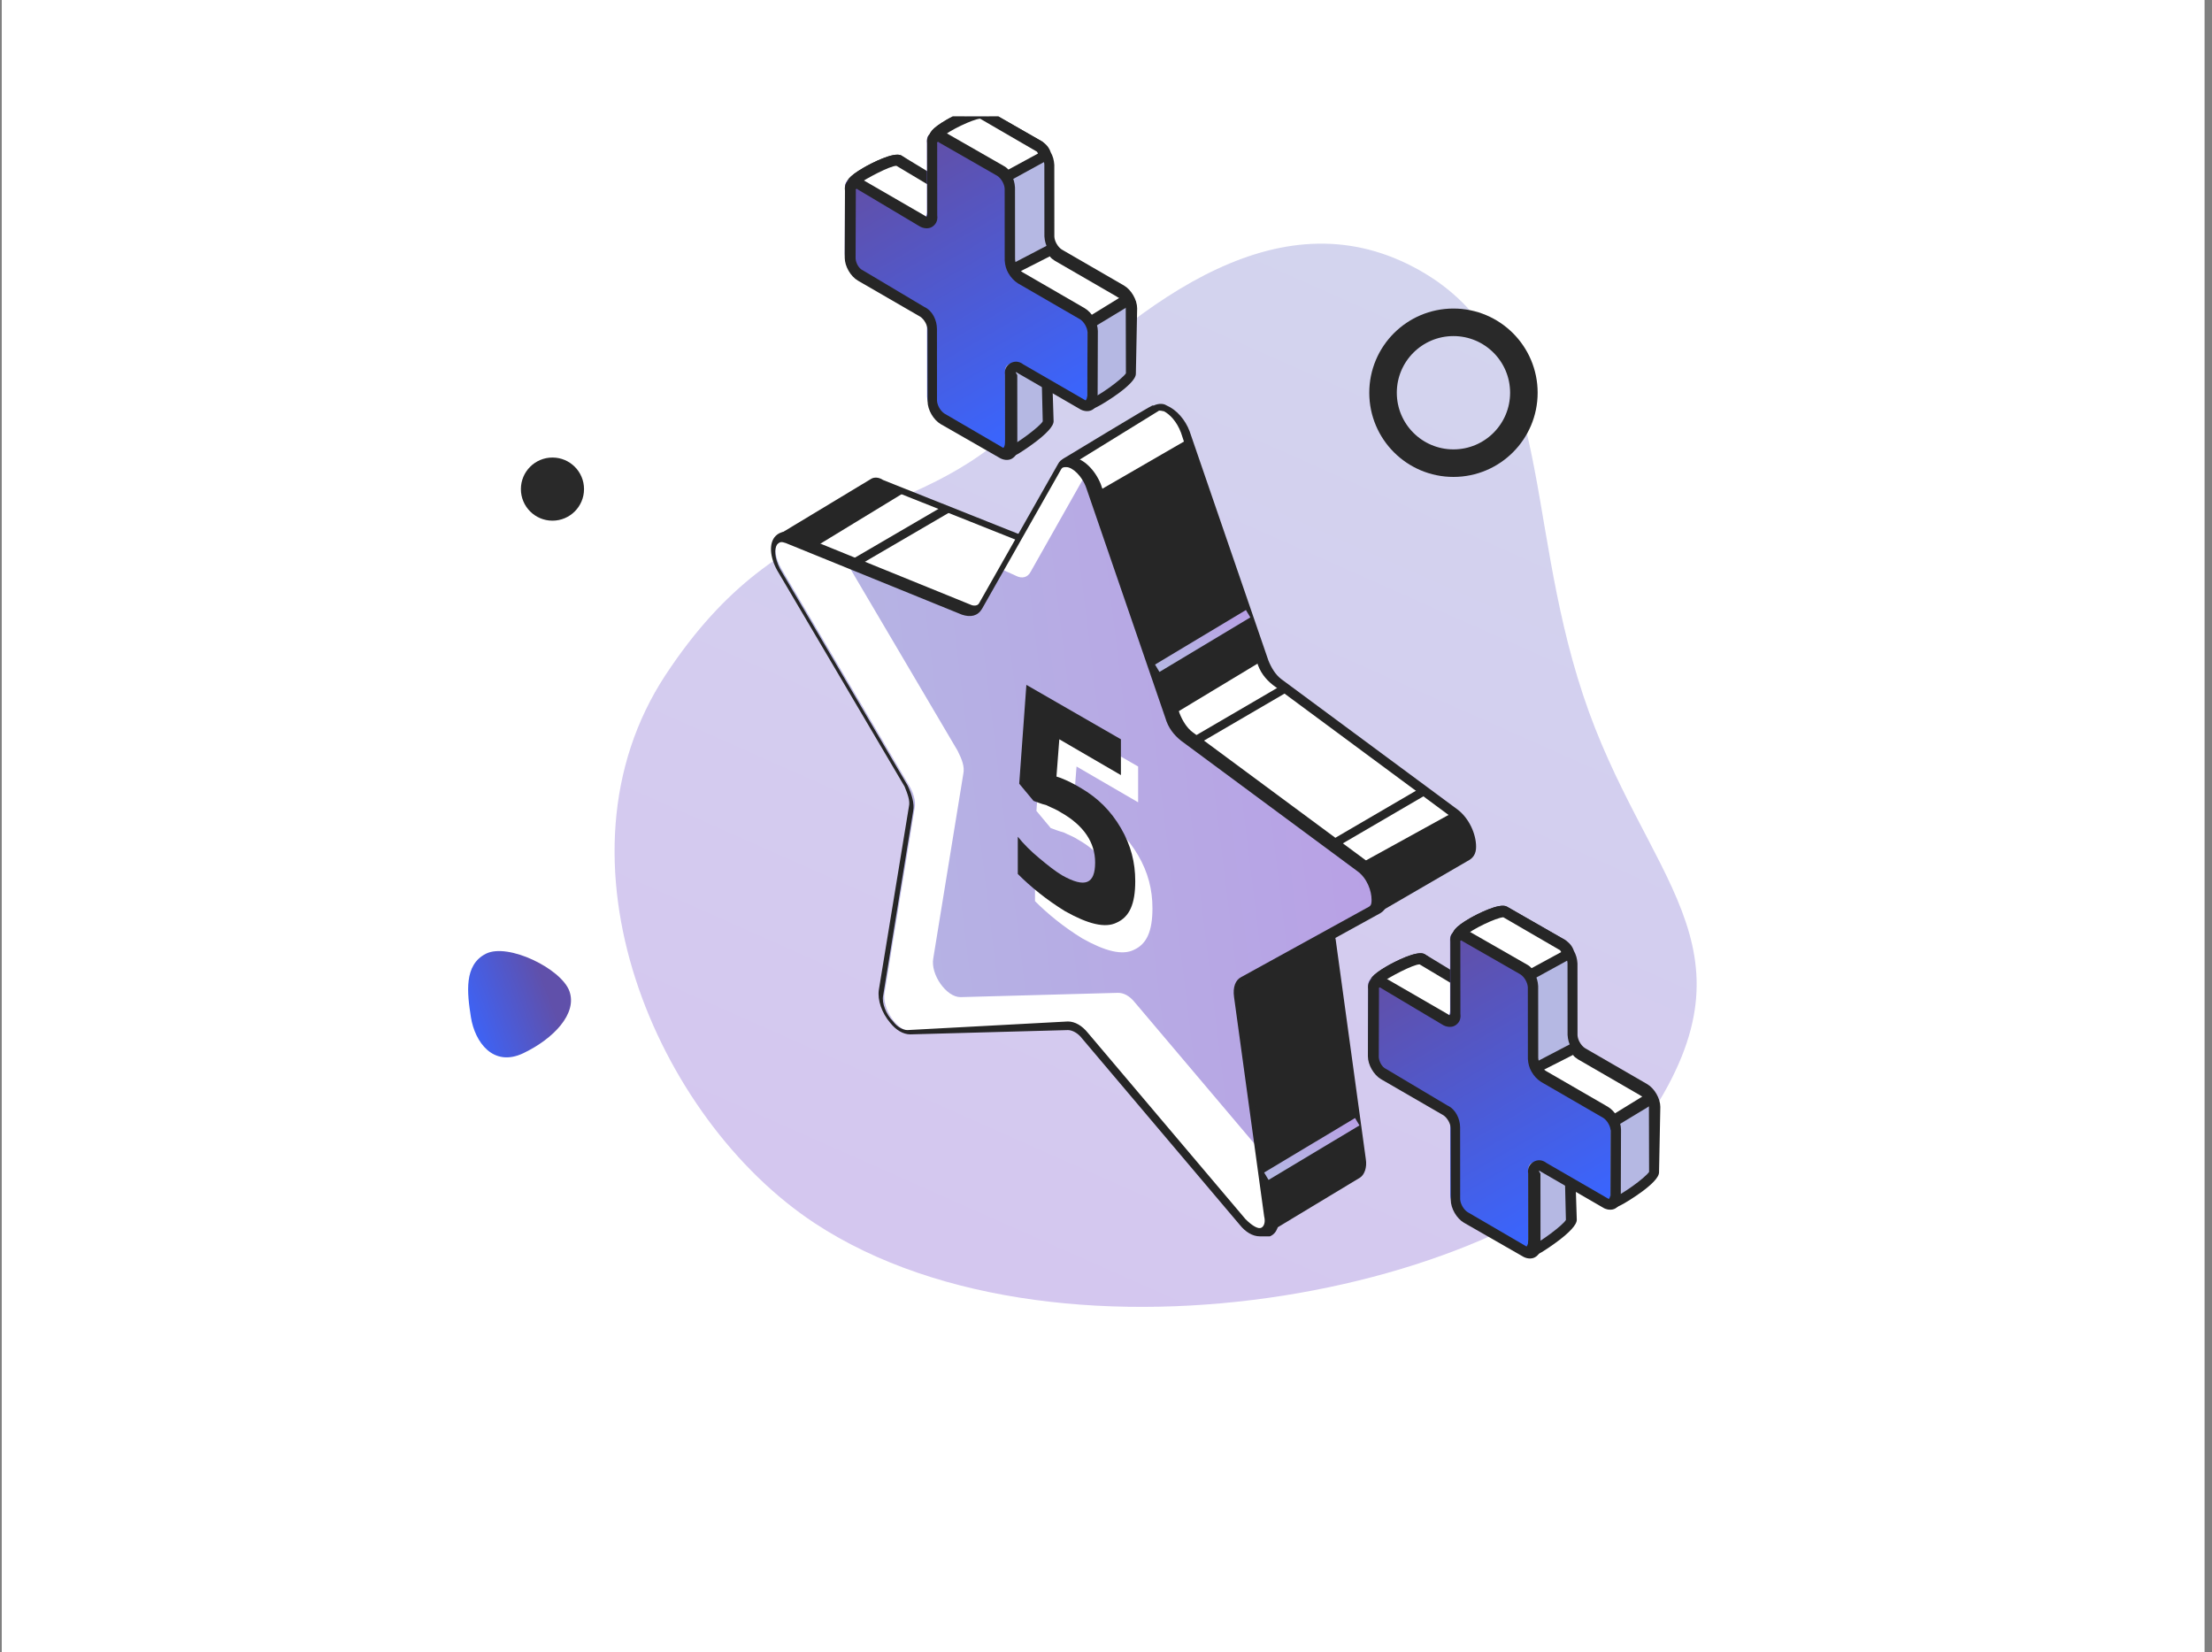 <svg width="241" height="180" viewBox="0 0 241 180" fill="none" xmlns="http://www.w3.org/2000/svg">
<rect x="0" y="0" width="241" height="180" fill="#808080" stroke="none"/>
<rect x="0.191" width="240" height="180" fill="white"/>
<path opacity="0.6" d="M88.77 133.265C71.545 121.936 59.346 93.555 72.509 73.541C85.672 53.528 99.273 57.903 111.293 45.778C125.032 31.92 139.935 21.158 154.639 29.436C169.342 37.713 165.804 55.598 172.483 75.731C179.161 95.865 192.032 102.913 179.734 121.611C167.436 140.309 115.945 151.137 88.77 133.265Z" fill="url(#paint0_linear_201_29570)"/>
<circle cx="60.191" cy="53.286" r="3.439" fill="#292929"/>
<g clip-path="url(#clip0_201_29570)">
<path d="M171.279 132.916L171.046 125.615C171.058 124.944 171.54 124.4 172.126 124.726L175.293 131.13C175.879 131.455 180.23 128.412 180.241 127.742L180.266 120.425C180.277 119.754 179.759 118.858 179.173 118.533L172.395 114.612C171.809 114.287 171.292 113.39 171.303 112.72L171.297 104.89C171.308 104.22 170.79 103.323 170.204 102.998L163.855 99.361C163.269 99.035 158.715 101.266 158.761 102.036L164.897 108.983C164.885 109.654 164.564 111.167 163.978 110.842L154.893 104.535C154.307 104.21 149.753 106.441 149.799 107.211L156.367 115.368C156.356 116.039 157.864 111.981 158.45 112.307L165.228 116.227C165.815 116.553 166.332 117.449 166.321 118.119L166.327 125.949C166.316 126.62 162.156 127.694 162.742 128.019L166.645 136.388C167.131 136.771 171.325 133.686 171.279 132.916Z" fill="#B5B8E3"/>
<path d="M170.529 102.413L164.18 98.775C163.38 98.308 160.833 99.646 160.136 100.048C158.443 101.026 158.217 101.555 158.29 101.911L158.305 102.167L164.341 109.172C164.215 109.643 164.13 109.957 164.088 110.115L155.218 103.95C154.417 103.483 151.87 104.82 151.074 105.28C149.381 106.258 149.155 106.787 149.228 107.143L149.243 107.399L155.869 115.657L155.942 116.013L156.413 116.139C156.984 116.208 157.168 115.836 157.677 114.878C157.646 114.365 158.155 113.407 158.439 112.978L164.903 116.814C165.332 117.098 165.677 117.695 165.708 118.209L165.656 125.939C165.358 126.112 164.404 126.529 163.848 126.717C162.539 127.208 161.983 127.396 161.914 127.967C161.872 128.124 161.987 128.323 162.045 128.423L165.947 136.792L166.104 136.834C166.476 137.018 167.089 136.929 167.985 136.412C167.985 136.412 171.811 134.07 171.792 132.886L171.56 125.585C171.602 125.428 171.544 125.328 171.644 125.271L174.752 131.575L174.91 131.617C175.281 131.801 175.795 131.77 176.99 131.08C176.99 131.08 180.774 128.895 180.754 127.712L180.894 120.594C180.889 119.667 180.257 118.572 179.456 118.105L172.678 114.184C172.249 113.901 171.904 113.303 171.873 112.79L171.867 104.96C171.836 104.446 171.706 103.99 171.476 103.592C171.288 103.037 170.958 102.696 170.529 102.413ZM172.07 115.199L178.847 119.12C179.277 119.403 179.622 120.001 179.652 120.514L179.67 127.674C179.245 128.318 176.629 130.226 175.618 130.544L172.567 124.339L172.41 124.297C171.98 124.014 171.467 124.045 171.168 124.217C170.77 124.447 170.445 125.033 170.433 125.704L170.608 132.906C170.283 133.492 167.766 135.343 166.813 135.761L163.37 128.189C163.669 128.016 164.025 127.943 164.324 127.771C165.933 127.107 166.886 126.69 166.898 126.019L166.891 118.189C166.887 117.262 166.255 116.167 165.454 115.699L158.776 111.721C158.618 111.679 158.362 111.695 158.105 111.71C157.55 111.898 157.182 112.641 156.348 114.185C156.348 114.185 156.348 114.185 156.305 114.342L150.511 107.066C151.35 106.449 153.897 105.111 154.667 105.065L163.652 111.429C164.024 111.612 164.28 111.597 164.579 111.425C165.376 110.965 165.467 109.053 165.467 109.053L165.452 108.796L159.63 101.933C160.412 101.217 163.016 99.979 163.786 99.932L169.978 103.528C170.407 103.811 170.752 104.408 170.783 104.922L170.789 112.752C170.82 113.265 170.95 113.721 171.18 114.119C171.311 114.575 171.698 115.016 172.07 115.199Z" fill="#262626"/>
<path d="M166.641 106.253L164.511 108.545L162.963 106.783L158.805 101.881C158.816 101.211 163.313 98.88 163.899 99.206L170.248 102.843C170.62 103.027 170.651 103.54 170.823 103.839L166.641 106.253Z" fill="white"/>
<path d="M170.53 102.412L164.181 98.775C163.38 98.308 160.833 99.646 160.136 100.048C158.443 101.026 158.217 101.554 158.29 101.911L158.306 102.167L162.579 107.269L164.514 109.471L166.926 106.75L171.565 104.205L171.277 103.707C171.22 103.607 171.162 103.508 171.105 103.408C171.047 103.309 170.932 103.109 170.875 103.01C170.859 102.753 170.744 102.554 170.53 102.412ZM166.252 105.812L164.563 107.716L159.631 101.933C160.412 101.217 163.017 99.978 163.787 99.932L169.979 103.527C169.979 103.527 170.036 103.627 170.094 103.726L166.252 105.812Z" fill="#262626"/>
<path d="M172.31 114.925L179.088 118.845C179.46 119.029 179.632 119.328 179.862 119.726L175.638 122.298L172.551 124.08C172.551 124.08 167.033 121.423 166.191 121.113L166.144 120.343C166.481 119.087 167.197 116.417 167.197 116.417L171.594 114.143C171.766 114.442 172.038 114.683 172.31 114.925Z" fill="white"/>
<path d="M180.402 119.281C180.115 118.784 179.785 118.443 179.414 118.259L172.636 114.338C172.479 114.296 172.306 113.998 172.191 113.798L172.019 113.5L171.505 113.53L166.71 116.033L166.626 116.348C166.584 116.505 165.91 119.018 165.574 120.275L165.593 121.458L165.965 121.642C166.708 122.01 172.168 124.567 172.225 124.666L172.54 124.751L175.925 122.796L180.747 119.879L180.402 119.281ZM166.731 120.669L166.715 120.412C166.91 119.37 167.415 117.485 167.584 116.857L171.383 114.929C171.498 115.128 171.713 115.27 171.927 115.411L178.705 119.332C178.763 119.431 178.862 119.374 178.92 119.473L175.293 121.7L172.505 123.31C171.447 122.858 168.003 121.262 166.731 120.669Z" fill="#262626"/>
<path d="M160.21 113.285L158.452 112.309C158.237 112.167 157.755 112.711 157.387 113.455L152.582 110.652L149.743 107.113C149.754 106.443 154.251 104.112 154.837 104.438L162.216 108.94L160.21 113.285Z" fill="white"/>
<path d="M155.218 103.95C154.417 103.483 151.87 104.82 151.173 105.223C149.381 106.258 149.254 106.729 149.228 107.143L149.243 107.399L152.198 111.137L157.646 114.365L157.972 113.779C158.255 113.35 158.339 113.035 158.439 112.978L160.47 114.196L163.184 108.778L155.218 103.95ZM158.776 111.721C158.618 111.679 158.304 111.595 158.105 111.71C157.749 111.783 157.508 112.055 157.182 112.641L153.021 110.264L150.511 107.066C151.35 106.449 153.996 105.053 154.667 105.065L161.56 109.184L160.006 112.472L158.776 111.721Z" fill="#262626"/>
<path d="M166.505 135.241L166.499 127.411C166.51 126.74 167.008 126.453 167.594 126.778L174.372 130.699C174.958 131.024 175.456 130.737 175.467 130.067L175.492 122.75C175.503 122.079 174.986 121.183 174.399 120.858L167.621 116.937C167.035 116.612 166.518 115.715 166.529 115.045L166.523 107.215C166.534 106.545 166.017 105.648 165.43 105.323L159.081 101.686C158.495 101.36 157.997 101.648 157.986 102.318L157.992 110.148C157.981 110.819 157.483 111.106 156.897 110.781L150.161 106.703C149.575 106.378 149.077 106.665 149.066 107.335L149.041 114.652C149.03 115.323 149.547 116.219 150.134 116.544L156.912 120.465C157.498 120.79 158.015 121.687 158.004 122.357L158.01 130.187C157.999 130.858 158.517 131.754 159.103 132.079L165.452 135.716C165.996 136.199 166.494 135.911 166.505 135.241Z" fill="url(#paint1_linear_201_29570)"/>
<path d="M166.363 105.083L160.014 101.446C159.585 101.163 159.014 101.094 158.615 101.324C158.217 101.554 157.934 101.983 158.022 102.596L158.028 110.426C157.986 110.583 157.986 110.583 157.986 110.583C157.887 110.641 157.829 110.541 157.829 110.541L151.051 106.62C150.465 106.295 150.051 106.268 149.653 106.498C149.255 106.728 148.971 107.157 149.06 107.77L149.035 115.087C149.039 116.014 149.672 117.11 150.473 117.577L157.251 121.497C157.68 121.781 158.025 122.378 158.055 122.891L158.062 130.722C158.066 131.649 158.698 132.744 159.499 133.211L165.848 136.848C166.277 137.132 166.848 137.2 167.246 136.97C167.645 136.74 167.928 136.311 167.84 135.698L167.833 127.868C167.718 127.669 167.718 127.669 167.661 127.57C167.661 127.57 167.76 127.512 167.818 127.612L174.596 131.532C175.025 131.816 175.596 131.884 175.994 131.654C176.392 131.424 176.676 130.995 176.587 130.382L176.612 123.065C176.608 122.138 175.975 121.043 175.175 120.576L168.397 116.655C167.967 116.372 167.623 115.774 167.592 115.261L167.585 107.431C167.555 106.918 167.424 106.462 167.194 106.064C167.121 105.707 166.734 105.267 166.363 105.083ZM167.903 117.87L174.681 121.79C175.11 122.074 175.455 122.671 175.486 123.185L175.461 130.501C175.519 130.601 175.419 130.658 175.419 130.658C175.419 130.658 175.32 130.716 175.262 130.616L168.484 126.696C167.997 126.313 167.484 126.344 167.086 126.574C166.688 126.804 166.404 127.233 166.492 127.846L166.499 135.676C166.556 135.775 166.457 135.833 166.457 135.833C166.457 135.833 166.357 135.89 166.3 135.791L159.893 132.054C159.464 131.771 159.119 131.173 159.088 130.66L159.082 122.83C159.078 121.903 158.603 120.849 157.702 120.44L151.024 116.462C150.495 116.236 150.192 115.481 150.219 115.068L150.243 107.751C150.186 107.651 150.286 107.594 150.286 107.594C150.286 107.594 150.385 107.536 150.443 107.636L157.121 111.614C157.55 111.897 158.121 111.966 158.519 111.736C158.918 111.506 159.201 111.077 159.113 110.464L159.106 102.634C159.049 102.534 159.148 102.477 159.148 102.477C159.148 102.477 159.248 102.419 159.305 102.519L165.654 106.156C166.083 106.439 166.428 107.037 166.459 107.55L166.465 115.38C166.496 115.894 166.627 116.349 166.857 116.748C167.144 117.246 167.474 117.587 167.903 117.87Z" fill="#262626"/>
<path d="M158.324 88.5L139.128 74.299C138.504 73.831 137.88 73.05 137.568 72.114L128.984 47.144C128.36 45.272 126.643 44.023 125.707 44.647L116.031 50.422C116.031 50.422 116.031 50.422 116.031 50.578C116.031 51.202 115.407 56.196 115.095 60.253C115.095 60.409 114.939 60.409 114.939 60.409L96.212 52.762C95.743 52.606 95.431 52.606 95.119 52.762L85.443 58.537V58.693L88.721 60.878L109.321 82.57C109.321 82.57 109.321 82.57 109.321 82.726L106.199 102.234C105.887 103.95 107.604 106.447 109.165 106.447L126.331 105.979C126.799 105.979 127.424 106.291 127.892 106.759L131.013 116.279L138.036 134.07C138.036 134.07 138.192 134.226 138.192 134.07L148.024 128.296C148.336 127.984 148.648 127.516 148.492 126.579L145.215 102.702C145.059 101.922 145.371 101.141 145.839 100.985L149.428 98.956H150.053L159.572 93.338C160.665 92.558 160.04 89.749 158.324 88.5Z" fill="white"/>
<path d="M138.037 134.382H137.881C137.725 134.382 137.569 134.226 137.569 134.07L130.546 116.123L127.425 106.759C126.957 106.447 126.645 106.291 126.332 106.291L109.166 106.759C108.385 106.759 107.605 106.291 106.981 105.511C106.045 104.418 105.576 103.014 105.732 101.921L108.854 82.57L88.41 61.189L85.132 59.005C84.976 58.849 84.82 58.692 84.82 58.536C84.82 58.38 84.976 58.224 85.132 58.068L94.964 52.138C95.276 51.982 95.745 51.982 96.213 52.294L114.628 59.629C114.94 56.039 115.408 51.67 115.564 50.577V50.421C115.564 50.265 115.72 50.109 115.876 49.953C115.876 49.953 125.396 44.179 125.552 44.179H125.708C126.02 44.023 126.645 43.867 127.113 44.179C128.205 44.647 129.142 45.739 129.61 46.988L138.193 71.958C138.505 72.738 138.973 73.518 139.598 73.986L158.793 88.188C160.042 89.124 160.822 90.841 160.822 92.246C160.822 93.026 160.51 93.494 159.886 93.806L150.21 99.424H149.586L145.84 101.141C145.528 101.297 145.372 101.765 145.528 102.389L148.805 126.267C148.961 127.203 148.649 127.983 148.181 128.295L138.349 134.226C138.193 134.382 138.037 134.382 138.037 134.382ZM131.326 115.811L138.193 133.289L147.557 127.671C147.713 127.515 147.869 127.047 147.713 126.423L144.436 102.545C144.279 101.453 144.592 100.673 145.216 100.361L148.961 98.332H149.586L159.105 92.714C159.417 92.558 159.417 92.246 159.417 91.933C159.417 90.997 158.949 89.592 157.857 88.812L138.661 74.611C137.881 73.986 137.257 73.206 136.945 72.114L128.673 47.144C128.205 45.895 127.425 45.115 126.801 44.803C126.645 44.803 126.332 44.647 126.176 44.803C126.176 44.803 118.061 49.797 116.813 50.577C116.657 51.67 116.189 56.352 115.876 60.097C115.876 60.253 115.72 60.409 115.564 60.565C115.408 60.721 115.252 60.721 115.096 60.565L95.901 52.918C95.588 52.762 95.432 52.762 95.12 52.918L94.964 53.074L86.069 58.38L89.034 60.409L109.634 82.102C109.79 82.258 109.79 82.414 109.79 82.57L106.669 102.077C106.513 102.858 106.981 104.106 107.761 104.886C108.229 105.511 108.854 105.823 109.322 105.823L126.489 105.355C127.113 105.355 127.737 105.667 128.361 106.135L128.517 106.291L131.326 115.811Z" fill="#262626"/>
<path d="M119.156 53.076L127.74 78.046C128.052 78.982 128.676 79.763 129.3 80.231L148.496 94.432C150.212 95.681 150.837 98.49 149.588 99.114L135.699 106.761C135.23 107.073 134.918 107.697 135.074 108.478L138.352 132.355C138.664 134.54 136.947 135.008 135.387 133.135L118.22 112.847C117.596 112.067 116.971 111.755 116.347 111.755L99.18 112.223C97.62 112.223 95.903 109.726 96.215 108.01L99.493 87.878C99.649 87.097 99.337 86.317 98.868 85.381L84.979 61.972C83.73 59.943 84.355 57.914 86.071 58.538L105.267 66.341C105.891 66.653 106.515 66.497 106.827 65.873L115.411 50.735C116.191 49.487 118.376 50.735 119.156 53.076Z" fill="url(#paint2_linear_201_29570)"/>
<path d="M110.734 62.751C111.358 63.063 111.983 62.907 112.295 62.283L118.381 51.515C117.445 50.266 116.04 49.798 115.416 50.734L109.018 61.971L110.734 62.751Z" fill="white"/>
<path d="M137.417 125.488L123.684 109.257C123.06 108.477 122.436 108.165 121.811 108.165L104.645 108.633C103.084 108.633 101.367 106.136 101.68 104.42L104.957 84.288C105.113 83.507 104.801 82.727 104.333 81.791L92.004 60.879L86.23 58.538C84.513 57.913 83.889 59.786 85.137 61.971L99.026 85.536C99.495 86.317 99.807 87.253 99.651 88.033L96.374 108.165C96.061 109.882 97.778 112.379 99.339 112.379L116.505 111.91C117.13 111.91 117.754 112.379 118.378 113.003L135.545 133.291C137.105 135.164 138.822 134.695 138.51 132.511L137.417 125.488Z" fill="white"/>
<path d="M137.262 134.695C136.481 134.695 135.701 134.227 135.077 133.447L117.91 113.159C117.442 112.535 116.818 112.223 116.349 112.223L99.183 112.691C98.402 112.691 97.622 112.223 96.998 111.442C96.061 110.35 95.593 108.945 95.749 107.853L99.027 87.877C99.183 87.253 98.871 86.473 98.558 85.692L84.669 62.127C83.889 60.723 83.733 59.162 84.513 58.382C84.981 57.913 85.761 57.757 86.542 58.07L105.737 65.873C106.049 66.029 106.518 66.029 106.674 65.716L115.257 50.579C115.569 49.954 116.193 49.798 116.818 49.798C118.066 49.954 119.315 51.203 119.939 52.764L128.522 77.733C128.834 78.513 129.302 79.294 129.927 79.762L149.122 93.963C150.371 94.9 151.151 96.617 151.151 98.021C151.151 98.801 150.839 99.27 150.215 99.582L136.325 107.229C136.013 107.385 135.857 107.853 136.013 108.477L139.29 132.354C139.446 133.447 139.134 134.383 138.354 134.695C137.73 134.695 137.418 134.695 137.262 134.695ZM116.349 111.286C117.13 111.286 117.91 111.754 118.534 112.535L135.701 132.823C136.481 133.603 137.105 133.915 137.418 133.759C137.73 133.603 137.886 133.135 137.73 132.511L134.452 108.633C134.296 107.541 134.609 106.761 135.233 106.448L149.122 98.801C149.434 98.645 149.434 98.333 149.434 98.021C149.434 97.085 148.966 95.68 147.874 94.9L128.678 80.698C127.898 80.074 127.274 79.294 126.962 78.201L118.378 53.232C117.91 51.827 116.818 50.891 116.193 50.891C115.881 50.891 115.725 50.891 115.569 51.203L106.986 66.341C106.518 67.121 105.737 67.277 104.801 66.965L85.605 59.162C85.137 59.006 84.981 59.006 84.669 59.318C84.357 59.786 84.357 60.723 84.981 61.971L98.871 85.536C99.339 86.473 99.651 87.565 99.495 88.345L96.218 108.477C96.061 109.257 96.53 110.506 97.31 111.286C97.778 111.911 98.402 112.223 98.871 112.223L116.349 111.286Z" fill="#262626"/>
<path d="M119.63 88.813C121.503 89.905 122.908 91.31 124 93.183C125.092 95.055 125.561 96.928 125.561 98.957C125.561 101.454 124.936 102.858 123.532 103.483C122.283 104.107 120.411 103.639 117.914 102.234C115.885 100.986 114.168 99.581 112.764 98.176V94.119C113.388 94.899 114.168 95.68 115.105 96.46C116.041 97.24 116.821 97.864 117.602 98.332C120.099 99.737 121.191 99.269 121.191 96.928C121.191 94.743 119.942 92.87 117.445 91.466C116.977 91.154 116.509 90.998 115.885 90.686C115.261 90.529 114.949 90.373 114.48 90.217L112.92 88.345L113.7 77.576L124 83.507V87.408L117.289 83.507L116.977 87.564L117.445 87.72C118.07 88.032 118.85 88.345 119.63 88.813Z" fill="white"/>
<path d="M119.318 53.699L129.306 47.924L137.577 71.958L127.746 77.888L119.318 53.699Z" fill="#262626"/>
<path d="M147.568 94.43L158.337 88.499L159.741 90.216L159.429 93.181L150.377 98.487L149.285 94.742L147.568 94.43Z" fill="#262626"/>
<path d="M138.043 133.914L148.187 127.515L145.066 101.765L135.702 106.759L135.078 108.476L138.355 132.353L138.043 133.914Z" fill="#262626"/>
<path d="M88.729 59.629L98.717 53.543L95.44 52.607L88.105 56.664L86.544 57.601L86.232 58.537L88.729 59.629Z" fill="#262626"/>
<path d="M102.974 55.016L92.865 60.915L93.337 61.724L103.446 55.825L102.974 55.016Z" fill="#262626"/>
<path d="M154.928 85.763L144.82 91.663L145.292 92.472L155.4 86.572L154.928 85.763Z" fill="#262626"/>
<path d="M139.789 74.576L129.68 80.475L130.152 81.283L140.261 75.384L139.789 74.576Z" fill="#262626"/>
<path d="M147.634 121.804L137.73 127.744L138.212 128.547L148.116 122.607L147.634 121.804Z" fill="url(#paint3_linear_201_29570)"/>
<path d="M135.745 66.46L125.842 72.401L126.324 73.204L136.226 67.263L135.745 66.46Z" fill="url(#paint4_linear_201_29570)"/>
<path d="M117.755 85.849C119.628 86.942 121.033 88.346 122.125 90.219C123.217 92.092 123.686 93.964 123.686 95.993C123.686 98.49 123.061 99.895 121.657 100.519C120.408 101.143 118.536 100.675 116.039 99.27C114.01 98.022 112.293 96.617 110.889 95.213V91.155C111.513 91.936 112.293 92.716 113.23 93.496C114.166 94.276 114.946 94.901 115.727 95.369C118.224 96.773 119.316 96.305 119.316 93.964C119.316 91.779 118.067 89.907 115.57 88.502C115.102 88.19 114.634 88.034 114.01 87.722C113.386 87.566 113.074 87.41 112.605 87.254L111.045 85.381L111.825 74.613L122.125 80.543V84.445L115.414 80.543L115.102 84.601L115.57 84.757C116.351 85.069 116.975 85.381 117.755 85.849Z" fill="#262626"/>
<path d="M114.279 45.915L114.046 38.613C114.058 37.943 114.54 37.399 115.126 37.724L118.293 44.128C118.879 44.454 123.23 41.411 123.241 40.74L123.266 33.424C123.277 32.753 122.759 31.857 122.173 31.532L115.395 27.611C114.809 27.285 114.292 26.389 114.303 25.719L114.297 17.889C114.308 17.218 113.79 16.322 113.204 15.997L106.855 12.359C106.269 12.034 101.715 14.265 101.761 15.035L107.897 21.982C107.885 22.652 107.564 24.166 106.978 23.84L97.893 17.534C97.307 17.209 92.753 19.439 92.799 20.209L99.367 28.367C99.356 29.037 100.864 24.98 101.45 25.305L108.228 29.226C108.815 29.551 109.332 30.448 109.321 31.118L109.327 38.948C109.316 39.619 105.156 40.693 105.742 41.018L109.645 49.387C110.131 49.77 114.325 46.685 114.279 45.915Z" fill="#B5B8E3"/>
<path d="M113.529 15.411L107.18 11.774C106.38 11.307 103.833 12.645 103.136 13.047C101.443 14.025 101.217 14.553 101.29 14.91L101.305 15.166L107.341 22.171C107.215 22.642 107.13 22.956 107.088 23.113L98.218 16.949C97.417 16.482 94.87 17.819 94.073 18.279C92.381 19.257 92.155 19.785 92.228 20.142L92.243 20.398L98.869 28.655L98.942 29.012L99.413 29.138C99.984 29.207 100.168 28.835 100.677 27.877C100.646 27.364 101.155 26.406 101.439 25.977L107.903 29.813C108.332 30.096 108.677 30.694 108.708 31.207L108.656 38.938C108.358 39.11 107.404 39.528 106.848 39.716C105.539 40.207 104.983 40.395 104.914 40.966C104.872 41.123 104.987 41.322 105.045 41.421L108.947 49.79L109.104 49.833C109.476 50.016 110.089 49.928 110.985 49.41C110.985 49.41 114.811 47.069 114.792 45.885L114.56 38.584C114.602 38.426 114.544 38.327 114.644 38.269L117.752 44.574L117.91 44.616C118.281 44.8 118.795 44.769 119.99 44.079C119.99 44.079 123.774 41.894 123.754 40.711L123.894 33.593C123.889 32.666 123.257 31.57 122.456 31.103L115.678 27.183C115.249 26.899 114.904 26.302 114.873 25.789L114.867 17.958C114.836 17.445 114.706 16.989 114.476 16.591C114.288 16.035 113.958 15.695 113.529 15.411ZM115.07 28.198L121.847 32.119C122.277 32.402 122.622 32.999 122.652 33.513L122.67 40.673C122.245 41.316 119.629 43.225 118.618 43.543L115.567 37.338L115.41 37.296C114.98 37.013 114.467 37.044 114.168 37.216C113.77 37.446 113.445 38.032 113.433 38.703L113.608 45.904C113.283 46.491 110.766 48.342 109.813 48.76L106.37 41.187C106.669 41.015 107.025 40.942 107.324 40.769C108.933 40.106 109.886 39.688 109.898 39.018L109.891 31.188C109.887 30.261 109.255 29.165 108.454 28.698L101.776 24.72C101.618 24.678 101.362 24.694 101.105 24.709C100.55 24.897 100.182 25.64 99.348 27.184C99.348 27.184 99.348 27.184 99.305 27.341L93.511 20.064C94.35 19.448 96.897 18.11 97.667 18.064L106.652 24.427C107.024 24.611 107.28 24.596 107.579 24.423C108.376 23.963 108.467 22.052 108.467 22.052L108.452 21.795L102.63 14.932C103.412 14.216 106.016 12.977 106.786 12.931L112.978 16.526C113.407 16.81 113.752 17.407 113.783 17.921L113.789 25.751C113.82 26.264 113.95 26.72 114.18 27.118C114.311 27.574 114.698 28.014 115.07 28.198Z" fill="#262626"/>
<path d="M109.641 19.252L107.511 21.544L105.963 19.782L101.805 14.88C101.816 14.21 106.313 11.879 106.899 12.204L113.248 15.842C113.62 16.025 113.651 16.539 113.823 16.837L109.641 19.252Z" fill="white"/>
<path d="M113.53 15.411L107.181 11.774C106.38 11.307 103.833 12.645 103.136 13.047C101.443 14.024 101.217 14.553 101.29 14.909L101.306 15.166L105.579 20.267L107.514 22.469L109.926 19.749L114.565 17.204L114.277 16.706C114.22 16.606 114.162 16.506 114.105 16.407C114.047 16.307 113.932 16.108 113.875 16.009C113.859 15.752 113.744 15.553 113.53 15.411ZM109.252 18.81L107.563 20.715L102.631 14.932C103.412 14.215 106.017 12.977 106.787 12.931L112.979 16.526C112.979 16.526 113.036 16.626 113.094 16.725L109.252 18.81Z" fill="#262626"/>
<path d="M115.31 27.924L122.088 31.844C122.46 32.028 122.632 32.327 122.862 32.725L118.638 35.297L115.551 37.079C115.551 37.079 110.033 34.422 109.191 34.112L109.144 33.342C109.481 32.086 110.197 29.415 110.197 29.415L114.594 27.142C114.766 27.441 115.038 27.682 115.31 27.924Z" fill="white"/>
<path d="M123.402 32.28C123.115 31.782 122.785 31.442 122.414 31.258L115.636 27.337C115.479 27.295 115.306 26.996 115.191 26.797L115.019 26.498L114.505 26.529L109.71 29.032L109.626 29.346C109.584 29.503 108.91 32.017 108.574 33.273L108.593 34.457L108.965 34.641C109.708 35.008 115.168 37.566 115.225 37.665L115.54 37.749L118.925 35.794L123.747 32.878L123.402 32.28ZM109.731 33.667L109.715 33.411C109.91 32.369 110.415 30.484 110.584 29.856L114.383 27.927C114.498 28.127 114.713 28.268 114.927 28.41L121.705 32.331C121.763 32.43 121.862 32.373 121.92 32.472L118.293 34.699L115.505 36.309C114.447 35.857 111.003 34.261 109.731 33.667Z" fill="#262626"/>
<path d="M103.21 26.284L101.452 25.308C101.237 25.166 100.755 25.71 100.387 26.453L95.582 23.651L92.743 20.112C92.754 19.442 97.251 17.111 97.837 17.437L105.216 21.939L103.21 26.284Z" fill="white"/>
<path d="M98.218 16.949C97.417 16.482 94.87 17.819 94.173 18.222C92.381 19.257 92.254 19.728 92.228 20.142L92.243 20.398L95.198 24.136L100.646 27.364L100.972 26.777C101.255 26.348 101.339 26.034 101.439 25.977L103.47 27.194L106.184 21.777L98.218 16.949ZM101.776 24.72C101.618 24.678 101.304 24.594 101.105 24.709C100.749 24.782 100.508 25.054 100.182 25.64L96.021 23.262L93.511 20.064C94.35 19.448 96.996 18.052 97.667 18.064L104.56 22.183L103.006 25.471L101.776 24.72Z" fill="#262626"/>
<path d="M109.505 48.24L109.499 40.41C109.51 39.739 110.008 39.452 110.594 39.777L117.372 43.698C117.958 44.023 118.456 43.736 118.467 43.065L118.492 35.748C118.503 35.078 117.986 34.182 117.399 33.856L110.621 29.936C110.035 29.61 109.518 28.714 109.529 28.044L109.523 20.214C109.534 19.543 109.017 18.647 108.43 18.322L102.081 14.684C101.495 14.359 100.997 14.646 100.986 15.317L100.992 23.147C100.981 23.817 100.483 24.105 99.897 23.779L93.161 19.702C92.575 19.376 92.077 19.664 92.066 20.334L92.041 27.651C92.03 28.321 92.547 29.218 93.134 29.543L99.912 33.464C100.498 33.789 101.015 34.685 101.004 35.356L101.01 43.186C100.999 43.856 101.517 44.752 102.103 45.078L108.452 48.715C108.996 49.198 109.494 48.91 109.505 48.24Z" fill="url(#paint5_linear_201_29570)"/>
<path d="M109.363 18.082L103.014 14.445C102.585 14.161 102.014 14.093 101.615 14.322C101.217 14.553 100.934 14.982 101.022 15.595L101.028 23.425C100.986 23.582 100.986 23.582 100.986 23.582C100.887 23.639 100.829 23.54 100.829 23.54L94.051 19.619C93.465 19.294 93.051 19.267 92.653 19.497C92.255 19.727 91.971 20.156 92.06 20.769L92.035 28.086C92.039 29.013 92.672 30.108 93.473 30.575L100.251 34.496C100.68 34.779 101.025 35.377 101.055 35.89L101.062 43.72C101.066 44.647 101.698 45.743 102.499 46.21L108.848 49.847C109.277 50.13 109.848 50.199 110.246 49.969C110.645 49.739 110.928 49.31 110.84 48.697L110.833 40.867C110.718 40.668 110.718 40.668 110.661 40.568C110.661 40.568 110.76 40.511 110.818 40.61L117.596 44.531C118.025 44.814 118.596 44.883 118.994 44.653C119.392 44.423 119.676 43.994 119.587 43.381L119.612 36.064C119.608 35.137 118.975 34.042 118.175 33.575L111.397 29.654C110.967 29.371 110.623 28.773 110.592 28.26L110.585 20.43C110.555 19.916 110.424 19.461 110.194 19.062C110.121 18.706 109.734 18.266 109.363 18.082ZM110.903 30.869L117.681 34.789C118.11 35.072 118.455 35.67 118.486 36.183L118.461 43.5C118.519 43.6 118.419 43.657 118.419 43.657C118.419 43.657 118.32 43.715 118.262 43.615L111.484 39.695C110.997 39.312 110.484 39.343 110.086 39.572C109.688 39.803 109.404 40.232 109.492 40.844L109.499 48.675C109.556 48.774 109.457 48.832 109.457 48.832C109.457 48.832 109.357 48.889 109.3 48.79L102.893 45.053C102.464 44.77 102.119 44.172 102.088 43.659L102.082 35.828C102.078 34.901 101.603 33.848 100.702 33.438L94.024 29.46C93.495 29.235 93.192 28.48 93.219 28.066L93.243 20.75C93.186 20.65 93.285 20.592 93.285 20.592C93.285 20.592 93.385 20.535 93.443 20.634L100.121 24.613C100.55 24.896 101.121 24.965 101.519 24.735C101.918 24.505 102.201 24.076 102.113 23.463L102.106 15.633C102.049 15.533 102.148 15.475 102.148 15.475C102.148 15.475 102.248 15.418 102.305 15.518L108.654 19.155C109.083 19.438 109.428 20.036 109.459 20.549L109.465 28.379C109.496 28.892 109.627 29.348 109.857 29.747C110.144 30.244 110.474 30.585 110.903 30.869Z" fill="#262626"/>
</g>
<circle cx="158.356" cy="42.787" r="7.672" stroke="#292929" stroke-width="3"/>
<path d="M51.307 110.819C50.882 108.119 50.538 105.112 52.945 103.903C55.353 102.693 61.142 105.53 62.034 107.973C62.926 110.417 60.324 113.159 57.024 114.738C53.724 116.317 51.732 113.52 51.307 110.819Z" fill="url(#paint6_linear_201_29570)"/>
<defs>
<linearGradient id="paint0_linear_201_29570" x1="114.517" y1="9.671" x2="62.401" y2="127.054" gradientUnits="userSpaceOnUse">
<stop stop-color="#B5B8E3"/>
<stop offset="1" stop-color="#B8A0E5"/>
</linearGradient>
<linearGradient id="paint1_linear_201_29570" x1="162.986" y1="100.572" x2="179.094" y2="128.471" gradientUnits="userSpaceOnUse">
<stop stop-color="#6050AA"/>
<stop offset="1" stop-color="#3965FF"/>
</linearGradient>
<linearGradient id="paint2_linear_201_29570" x1="87.319" y1="134.303" x2="156.059" y2="125.893" gradientUnits="userSpaceOnUse">
<stop stop-color="#B5B8E3"/>
<stop offset="1" stop-color="#B8A0E5"/>
</linearGradient>
<linearGradient id="paint3_linear_201_29570" x1="138.662" y1="128.277" x2="138.319" y2="122.651" gradientUnits="userSpaceOnUse">
<stop stop-color="#B5B8E3"/>
<stop offset="1" stop-color="#B8A0E5"/>
</linearGradient>
<linearGradient id="paint4_linear_201_29570" x1="126.774" y1="72.934" x2="126.429" y2="67.308" gradientUnits="userSpaceOnUse">
<stop stop-color="#B5B8E3"/>
<stop offset="1" stop-color="#B8A0E5"/>
</linearGradient>
<linearGradient id="paint5_linear_201_29570" x1="105.986" y1="13.571" x2="122.094" y2="41.47" gradientUnits="userSpaceOnUse">
<stop stop-color="#6050AA"/>
<stop offset="1" stop-color="#3965FF"/>
</linearGradient>
<linearGradient id="paint6_linear_201_29570" x1="58.158" y1="103.782" x2="48.569" y2="107.282" gradientUnits="userSpaceOnUse">
<stop stop-color="#6050AA"/>
<stop offset="1" stop-color="#3965FF"/>
</linearGradient>
<clipPath id="clip0_201_29570">
<rect width="103" height="135.304" fill="white" transform="translate(80 12.695)"/>
</clipPath>
</defs>
</svg>

